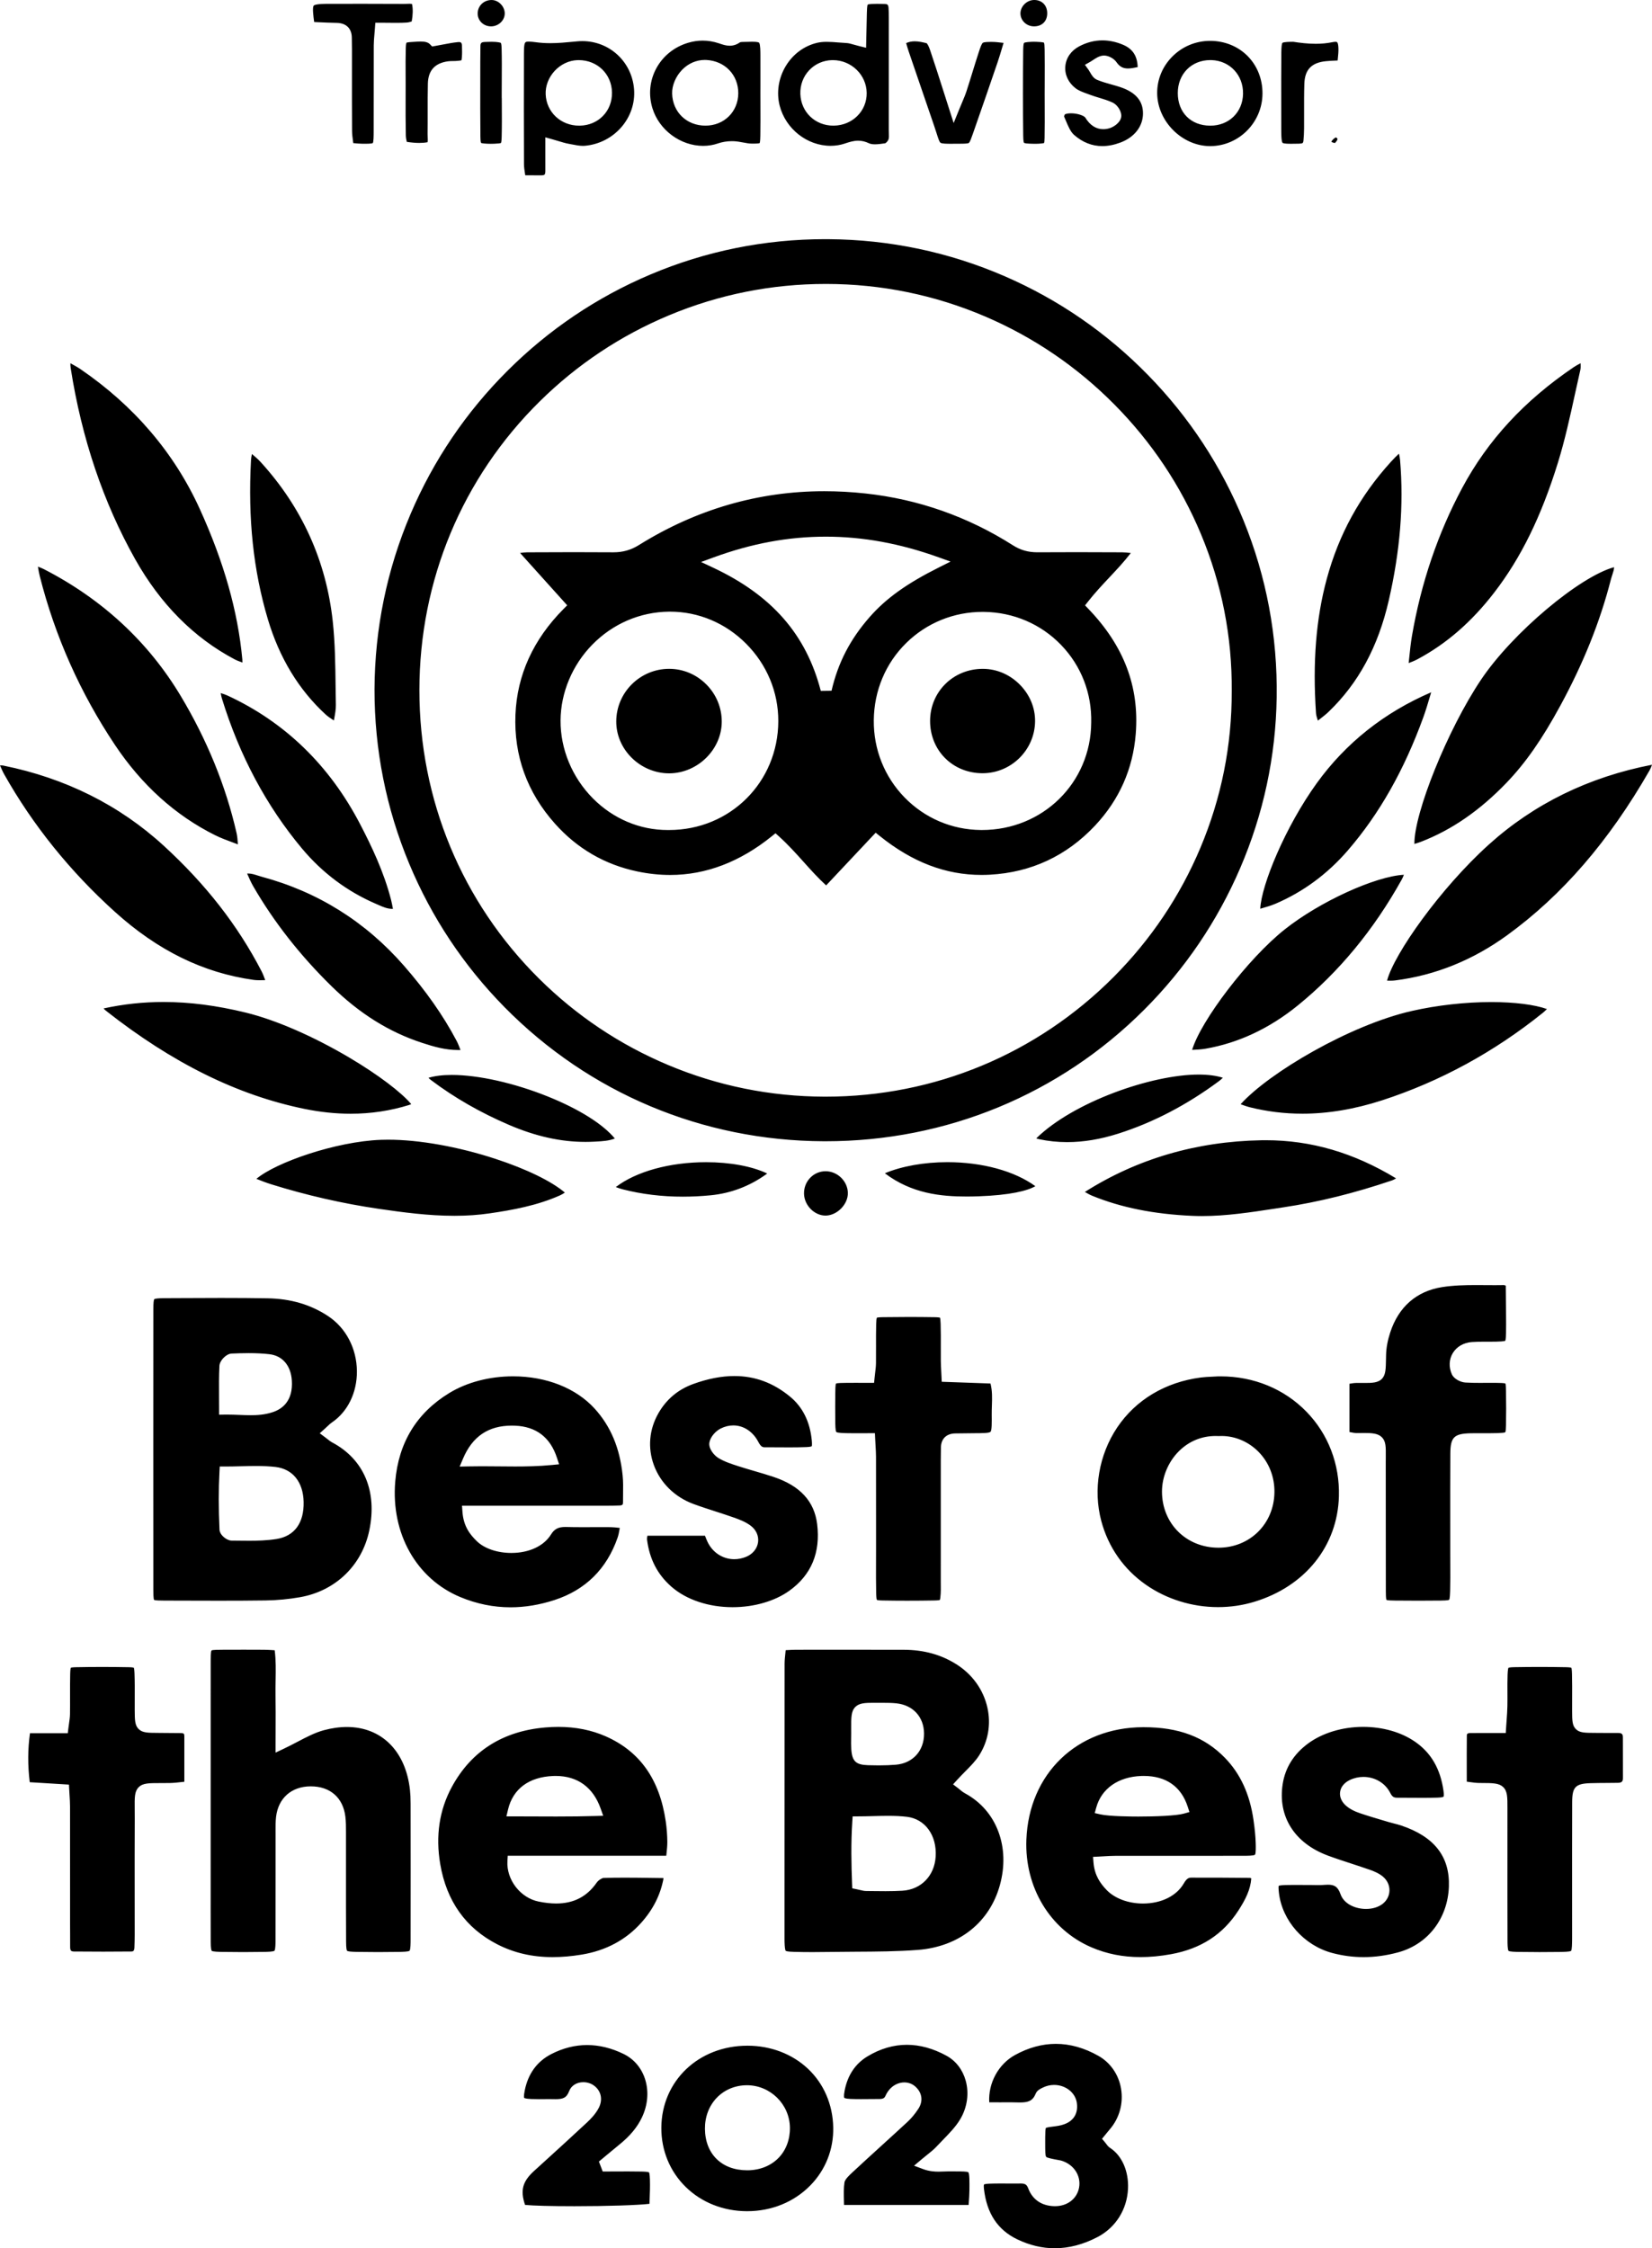 <?xml version="1.0" encoding="UTF-8"?><svg id="Layer_2" xmlns="http://www.w3.org/2000/svg" width="451.659" height="614.509" viewBox="0 0 451.659 614.509"><defs><style>.cls-1{stroke-width:0px;}</style></defs><g id="Layer_1-2"><g id="E-Blast"><g id="Inglés"><g id="Layer_1-2"><path class="cls-1" d="M288.385,614.509c-3.446,0-6.903-.823-10.276-2.445-5.343-2.57-8.318-7.07-9.094-13.757-.115-.986.014-1.221.019-1.231.009-.002.247-.174,1.379-.219.893-.035,1.878-.052,3.099-.052.63,0,1.26.004,1.89.008.637.004,1.273.008,1.91.008.56,0,1.121-.003,1.682-.012l.102-.001c1.181,0,1.637.302,2.032,1.35,1.159,3.072,3.713,4.794,7.194,4.849l.133.001c3.372-0,6.011-2.042,6.566-5.08.591-3.233-1.429-6.325-4.803-7.353-.271-.082-.528-.125-.735-.16-.064-.011-.127-.021-.191-.033-1.625-.306-3.027-.571-3.274-.872-.254-.309-.256-1.767-.258-3.455l-.002-.495c-.002-.478-.004-.956.005-1.433.02-1.08.042-2.197.175-2.502.303-.177,1.503-.325,2.663-.469,2.329-.289,3.934-1.04,4.906-2.299.819-1.06,1.126-2.417.911-4.031-.376-2.826-3.054-4.957-6.23-4.957-1.059,0-2.116.248-3.056.716l-.157.077c-.581.282-1.459.708-1.821,1.602-.821,2.027-2.107,2.398-4.344,2.398-.388,0-.78-.011-1.172-.022-.419-.011-.839-.023-1.254-.023l-.182.001c-.875.007-1.75.009-2.634.009-.714,0-1.435-.001-2.165-.003-.312-.001-.625-.001-.941-.002-.306-5.233,2.474-10.422,7.061-12.941,3.67-2.016,7.423-3.038,11.154-3.038,3.888,0,7.811,1.108,11.661,3.294,3.25,1.845,5.491,5.084,6.149,8.886.698,4.033-.423,8.111-3.076,11.187-.291.338-.569.681-.863,1.044-.144.178-.295.364-.456.561l-.797.971.809.961c.105.125.203.259.308.402.276.377.589.804,1.087,1.127,3.244,2.105,5.122,6.384,4.901,11.168-.262,5.666-3.364,10.594-8.297,13.18-3.901,2.045-7.844,3.082-11.718,3.082l-0.0 0h0ZM204.143,604.378c-6.417-.032-12.338-2.387-16.673-6.632-4.322-4.232-6.686-9.973-6.656-16.166.061-12.791,10.181-22.436,23.538-22.436l.081 0c6.292.018,12.12,2.237,16.411,6.249,4.373,4.088,6.846,9.812,6.964,16.116.112,5.977-2.115,11.601-6.27,15.835-4.452,4.536-10.582,7.034-17.263,7.034l-.133-0h0ZM204.121,569.952c-3.183.025-6.093,1.254-8.194,3.46-2.089,2.193-3.223,5.193-3.195,8.448.061,6.886,4.594,11.335,11.549,11.335l.185-.001c3.322-.038,6.3-1.238,8.385-3.378,2.055-2.109,3.161-5.053,3.114-8.29-.092-6.383-5.363-11.575-11.75-11.575l-.094 0h0ZM156.947,603.014c-6.206,0-11.135-.134-13.397-.355-1.36-3.996-.679-6.419,2.477-9.291l2.472-2.248c3.938-3.581,8.011-7.284,11.972-10.981.978-.912,2.378-2.322,3.244-4.024,1.164-2.287.625-4.687-1.374-6.114-.8-.571-1.817-.886-2.865-.886-1.815,0-3.298.938-3.872,2.448-.714,1.879-1.732,2.196-3.744,2.196-.283,0-.569-.006-.856-.011-.31-.006-.62-.012-.931-.012l-.213.001-.66.007c-.611.007-1.222.014-1.832.014-.819,0-1.495-.012-2.127-.039-1.586-.068-1.895-.281-1.941-.324-.021-.043-.162-.408.168-2.037.929-4.591,3.376-7.933,7.273-9.933,3.182-1.633,6.472-2.461,9.78-2.461,3.297,0,6.653.82,9.975,2.438,6.009,2.926,8.221,10.519,5.036,17.284-1.292,2.744-3.28,5.139-6.258,7.537-1.099.886-2.195,1.802-3.255,2.687-.481.402-.962.804-1.444,1.204l-.833.692,1.036,2.718h1.042c.981,0,1.962-.005,2.944-.009.976-.005,1.952-.01,2.929-.01,1.446,0,2.636.011,3.745.034,1.438.03,1.882.141,2.001.228.064.087.197.47.247,1.943.062,1.827-.008,3.691-.077,5.494-.015.388-.029.773-.042,1.156-3.081.375-11.572.655-20.62.655v-0h0ZM230.764,602.676c-.008-.334-.017-.663-.027-.988-.052-1.832-.101-3.563.142-5.187.123-.828,1.438-2.055,1.933-2.516,2.736-2.553,5.554-5.117,8.28-7.597,2.304-2.096,4.686-4.263,7.012-6.418,1.053-.975,2.05-2.173,2.963-3.561,1.402-2.13,1.055-4.498-.907-6.18-.794-.681-1.829-1.055-2.914-1.055-1.361,0-2.727.583-3.749,1.599-.575.571-1.062,1.287-1.407,2.069-.256.58-.6.875-1.767.875l-.377-.001c-.772,0-1.544.008-2.317.015-.762.008-1.524.015-2.287.015-1.087,0-1.983-.016-2.817-.05-1.487-.06-1.702-.31-1.704-.313-.002-.003-.214-.292.09-1.901.801-4.229,2.908-7.4,6.262-9.423,3.477-2.098,7.097-3.161,10.761-3.161,3.572,0,7.221,1.007,10.846,2.993,2.548,1.396,4.409,3.808,5.241,6.793.956,3.429.444,7.221-1.405,10.404-1.223,2.107-2.993,3.926-4.867,5.853-.579.596-1.178,1.211-1.753,1.83-.681.734-1.518,1.402-2.486,2.176-.516.413-1.05.84-1.632,1.331l-1.972,1.665,2.417.907c1.696.636,3.185.718,4.293.718.534,0,1.045-.022,1.539-.043.458-.02.89-.038,1.311-.038l.194.001c.674.01,1.283.011,1.834.013,1.343.004,3.014.008,3.248.245.344.348.32,2.714.297,5.003-.011,1.066-.087,2.135-.176,3.373-.013.181-.026.366-.04.553h-34.061 0v0ZM372.808,534.934c-2.896,0-5.798-.386-8.626-1.147-7.686-2.069-13.66-8.838-14.528-16.462-.143-1.257-.103-1.711-.055-1.875.142-.066.571-.18,1.857-.22.696-.022,1.442-.032,2.347-.032.642,0,1.284.005,1.926.01.65.005,1.3.01,1.949.01h.811c.167.003.334.007.502.01.459.01.919.019,1.377.019.667,0,1.222-.02,1.746-.064.338-.028.638-.042.918-.042,1.66,0,2.704.412,3.468,2.585.982,2.791,4.211,4.04,6.976,4.04,1.776,0,3.394-.498,4.554-1.402,1.154-.899,1.828-2.231,1.851-3.655.023-1.438-.629-2.816-1.788-3.781-1.125-.936-2.495-1.486-3.563-1.861-1.653-.581-3.339-1.131-4.969-1.664-2.145-.701-4.364-1.426-6.502-2.217-9.153-3.388-13.775-10.717-12.363-19.605.704-4.431,3.019-8.131,6.882-10.998,3.925-2.913,9.428-4.584,15.098-4.584,5.346,0,10.379,1.436,14.173,4.043,4.393,3.019,6.944,7.401,7.8,13.395.19,1.329.034,1.614.016,1.643-.02.018-.281.225-1.675.264-1.221.034-2.529.05-4.115.05-1.104,0-2.208-.008-3.312-.015-1.111-.007-2.222-.015-3.333-.015h-.17c-.92,0-1.394-.181-1.961-1.302-1.367-2.704-4.18-4.384-7.343-4.384-1.278,0-2.557.289-3.699.835-1.557.745-2.508,1.926-2.679,3.325-.171,1.393.467,2.764,1.796,3.861.913.754,2.08,1.367,3.567,1.873,2.119.723,4.289,1.366,6.388,1.988.506.15,1.012.3,1.518.451.514.154,1.028.285,1.526.411.64.163,1.245.317,1.827.51,9.114,3.033,13.408,8.494,13.127,16.697-.297,8.704-5.712,15.761-13.794,17.979-3.206.88-6.411,1.326-9.525,1.326h0ZM151.135,534.933c-5.632,0-10.608-1.151-15.214-3.52-8.606-4.426-13.843-11.8-15.564-21.919-1.307-7.683-.245-14.763,3.155-21.044,5.317-9.824,13.935-15.306,25.614-16.293,1.203-.102,2.395-.153,3.544-.153,4.717,0,9.079.873,12.965,2.594,9.329,4.133,14.686,11.723,16.377,23.203.27,1.831.415,3.728.433,5.641.009,1.023-.103,2.07-.233,3.283-.017.161-.035.323-.052.488h-43.34l-.089,1.417c-.323,5.124,3.515,10.115,8.555,11.124,1.758.352,3.32.523,4.775.523,4.785,0,8.409-1.869,11.081-5.714.456-.657,1.439-1.258,1.894-1.272,1.75-.051,3.628-.076,5.741-.076,2.491,0,5.029.035,7.484.069,1.007.014,2.014.028,3.021.039.037.017.084.039.134.063-.835,4.499-2.825,8.469-6.064,12.107-4.205,4.724-9.708,7.671-16.357,8.759-2.756.451-5.401.679-7.861.679v0h0ZM140.739,496.462c1.883,0,3.76.008,5.64.017,1.891.009,3.784.017,5.691.017,4.244,0,7.567-.043,10.775-.139l2.073-.062-.693-1.955c-2.07-5.839-6.323-8.926-12.298-8.926-.245,0-.491.005-.742.015-6.587.27-10.952,3.527-12.291,9.172l-.442,1.863,2.286-.001h0ZM311.837,534.925c-4.859 0-9.257-.875-13.445-2.674-11.303-4.857-18.282-16.406-17.779-29.424.697-18.039,13.812-30.679,31.894-30.739l.172-0c9.603,0,16.66,2.659,22.21,8.367,4.234,4.355,6.79,9.907,7.816,16.973.362,2.493.556,4.54.61,6.442.02.689.08,2.784-.204,3.076-.276.285-2.279.287-3.033.288-5.03.007-10.061.008-15.092.008h-5.246c-4.974,0-9.948.001-14.922.007-.966.001-1.917.059-2.924.12-.479.029-.975.059-1.495.085l-1.561.076.127,1.558c.293,3.603,1.96,5.795,3.551,7.465,2.227,2.336,5.955,3.731,9.971,3.731,4.995,0,9.168-2.056,11.165-5.499.764-1.318,1.319-1.576,2.02-1.576,5.944.002,10.899.008,16.041.066.069.004.225.063.389.131-.223,3.08-1.573,5.766-3.514,8.772-4.234,6.559-10.258,10.468-18.416,11.951-2.904.528-5.708.796-8.333.796h0ZM312.72,485.411c-.234,0-.471.004-.711.013-6.269.221-10.864,3.442-12.29,8.616l-.421,1.526,1.543.351c2.41.549,8.557.592,10.384.592,4.652,0,10.368-.211,12.459-.804l1.512-.428-.486-1.494c-1.779-5.476-5.925-8.371-11.989-8.371h0ZM222.323,533.561c-1.876,0-3.598-.022-5.265-.066-1.754-.047-2.16-.206-2.245-.297-.166-.175-.273-.997-.317-2.441-.009-.28-.008-.561-.006-.841v-14.197c-.002-19.966-.003-40.611.019-60.916.001-1.025.119-2.099.243-3.237.019-.173.038-.348.057-.525.083-.005.165-.01.246-.015.947-.056,1.765-.105,2.573-.106,4.235-.005,8.471-.007,12.706-.007,5.559,0,11.118.004,16.677.013,5.52.009,10.252,1.306,14.468,3.965,4.38,2.763,7.393,6.979,8.483,11.871,1.012,4.544.206,9.176-2.27,13.045-.989,1.545-2.362,2.933-3.816,4.401-.718.726-1.461,1.476-2.194,2.282l-1.111,1.222,1.314,1c.12.091.25.202.391.32.426.358.957.804,1.6,1.153,4.234,2.303,7.367,5.895,9.059,10.388,1.681,4.461,1.842,9.498.466,14.566-2.793,10.288-11.181,16.951-22.439,17.822-5.633.436-11.421.466-17.018.495-2.216.012-4.507.024-6.763.06-1.765.029-3.354.043-4.856.043h0l-0.0 0ZM233.021,497.872c-.396,6.03-.263,11.769-.06,17.073l.045,1.188,1.165.237c.379.077.697.154.976.222.595.144,1.109.269,1.687.272.733.004,1.467.013,2.201.022,1.018.012,2.036.024,3.054.025,1.806,0,3.28-.04,4.638-.126,5.106-.322,8.757-4.066,9.084-9.316.362-5.819-2.875-10.297-7.873-10.89-1.519-.18-3.158-.264-5.157-.264-1.314,0-2.614.035-3.99.071-1.382.037-2.811.075-4.261.075h-1.417l-.093,1.413h0ZM238.873,465.419c-2.423,0-3.971.077-5.026,1.138-1.157,1.163-1.148,2.839-1.129,6.176l.005.969c0,.431-.007.868-.015,1.305-.017,1.003-.034,2.04.035,3.086.217,3.291,1.239,4.274,4.555,4.379,1.054.034,2.01.05,2.921.05,1.692,0,3.219-.057,4.666-.174,4.672-.379,7.786-3.806,7.748-8.528-.037-4.522-2.991-7.761-7.526-8.251-1.222-.132-2.443-.143-3.69-.143l-.435 0c-.419,0-.811-.001-1.179-.003-.329-.001-.638-.003-.93-.003h-0ZM66.526,533.554c-1.913,0-3.882-.016-5.849-.048-.629-.01-2.543-.041-2.788-.3-.269-.286-.281-2.202-.286-3.02-.017-2.743-.013-5.535-.01-8.234.002-1.167.003-2.334.003-3.501l-.001-16.503c-.001-15.769-.002-31.538.005-47.307.001-1.498.002-3.196.227-3.521.297-.198,1.885-.202,3.421-.206l.174-0c1.808-.004,3.616-.009,5.425-.009,1.783,0,3.567.004,5.351.017.816.006,1.642.056,2.598.114.1.006.201.012.303.019.358,2.765.303,5.527.251,8.21-.027,1.367-.055,2.781-.028,4.178.058,3.057.044,6.169.03,9.179-.006,1.345-.012,2.687-.012,4.026v2.383l2.157-1.014c1.334-.628,2.597-1.29,3.818-1.93,2.475-1.298,4.812-2.523,7.218-3.172,2.174-.586,4.297-.883,6.312-.883,9.488,0,16.095,6.605,17.243,17.238.116,1.071.17,2.261.172,3.748.014,12.488.025,24.729.003,37.186-.001.735-.005,2.688-.289,2.985-.265.277-2.12.306-2.818.317-1.976.031-3.941.047-5.842.047-1.976,0-3.946-.017-5.854-.051-1.524-.027-2.387-.131-2.567-.308-.119-.118-.263-.644-.272-2.482-.031-6.125-.028-12.354-.026-18.379.001-3.659.003-7.318-.003-10.977l0-.621c.002-1.386.005-2.819-.174-4.254-.641-5.152-4.172-8.227-9.444-8.227h-.064c-5.221.025-8.836,3.222-9.434,8.345-.146,1.247-.139,2.487-.133,3.685.001.264.003.527.002.79-.004,3.67-.003,7.34-.002,11.009.002,6.014.004,12.233-.017,18.348-.002.61-.008,2.464-.288,2.752-.269.277-2.072.309-2.664.319-1.914.033-3.881.05-5.847.05h-0.0 0ZM420.682,533.552c-1.925,0-3.806-.015-5.592-.043-.594-.009-2.401-.038-2.657-.302-.273-.281-.279-2.162-.281-2.779-.026-8.057-.023-16.251-.019-24.175.001-3.687.003-7.375.002-11.062l.001-.952c.008-3.02.013-4.683-1.188-5.805-1.154-1.079-2.8-1.084-6.078-1.095l-.346-.001c-.911-.003-1.866-.136-2.971-.29-.176-.025-.354-.049-.535-.074-.001-.931-.003-1.852-.005-2.765-.006-3.374-.013-6.561.022-9.783.004-.413.008-.74,1.106-.742,1.056-.003,2.112-.004,3.195-.004l6.344.002.089-1.418c.046-.745.096-1.433.143-2.084.1-1.388.186-2.586.211-3.819.026-1.289.019-2.59.013-3.849-.008-1.56-.016-3.173.039-4.742.051-1.439.178-1.82.25-1.919.055-.032.366-.152,1.647-.173,2.391-.041,4.738-.061,6.976-.061,2.411,0,4.788.024,7.066.071,1.028.021,1.376.105,1.493.154.06.136.148.533.177,1.685.055,2.174.046,4.397.038,6.546-.005,1.201-.009,2.402-.004,3.603.012,2.559.019,3.969,1.068,4.973,1.019.974,2.382.981,5.096.994.58.003,1.159.007,1.739.011.984.007,1.969.015,2.953.015.532,0,1.064-.002,1.597-.007l.047-0c1.173,0,1.373.324,1.377,1.296.009,2.113.009,4.226.009,6.339 0,1.54 0,3.08.004,4.621.002.935-.202,1.356-1.418,1.378-1.009.018-2.018.023-3.027.029-1.45.008-2.949.017-4.432.062-4.101.126-4.988,1.047-5,5.187-.025,8.597-.021,17.337-.018,25.788.001,3.283.003,6.566.002,9.849l.001.557c.001.462.001.924-.003,1.387-.008.914-.025,2.814-.277,3.066-.262.262-2.272.287-3.131.298-2.019.025-3.89.038-5.722.038h0ZM27.811,533.434c-2.508,0-5.058-.012-7.579-.036-.28-.003-.649-.045-.82-.235-.154-.172-.24-.54-.236-1.01.012-1.199.002-2.412-.007-3.585-.006-.767-.012-1.535-.012-2.303l-0-9.735c.001-7.589.001-15.177-.01-22.766-.002-.982-.063-1.966-.128-3.008-.032-.512-.066-1.05-.095-1.627l-.069-1.35-10.726-.658c-.566-4.706-.545-9.018.065-13.385h10.338l.161-1.331c.06-.495.125-.945.186-1.365.131-.905.245-1.687.257-2.522.024-1.66.02-3.343.016-4.969-.005-1.964-.01-3.994.035-5.98.027-1.187.117-1.593.178-1.732.115-.048.454-.129,1.443-.149,2.344-.046,4.746-.07,7.139-.07s4.847.023,7.292.07c.943.018,1.247.106,1.338.148.048.095.152.423.193,1.481.085,2.224.075,4.505.065,6.711-.005,1.14-.01,2.28-.003,3.419.017,2.668.027,4.137,1.095,5.168,1.045,1.007,2.457,1.014,5.272,1.028,2.224.011,4.225.023,6.258.052.83.012.941.191.941.894.002,3.077.001,6.154.001,9.405l-0,3.002c-.185.021-.368.042-.55.062-1.217.139-2.367.27-3.473.286-.955.014-1.797.014-2.539.014-3.198.001-4.803.001-5.933,1.144-1.128,1.14-1.111,2.735-1.077,5.911.009.791.018,1.687.013,2.712-.036,7.045-.028,14.205-.021,21.13.004,3.531.007,7.062.006,10.592-.001,1.092-.024,2.225-.073,3.464-.042,1.075-.494,1.08-.893,1.084-2.663.027-5.371.041-8.049.041h-0ZM139.576,439.318c-4.657,0-9.276-.94-13.729-2.795-12.003-4.999-18.986-17.392-17.79-31.574.897-10.632,5.871-18.775,14.785-24.204,4.827-2.94,11.016-4.559,17.427-4.559,9.076,0,17.206,3.215,22.308,8.822,4.389,4.823,6.892,10.796,7.652,18.261.167,1.639.144,3.293.119,5.045-.01.734-.021,1.492-.016,2.244.004.645-.077.892-.961.93-1.259.054-2.51.061-3.459.061-6.28.003-12.561.003-18.84.003l-20.757-0.0.114,1.618c.281,4.013,2.062,6.257,3.945,8.083,2.07,2.009,5.598,3.208,9.435,3.208,4.828,0,8.878-1.886,10.833-5.045.927-1.498,1.985-2.055,3.904-2.055.096,0,.193.001.292.004,1.295.035,2.713.051,4.464.051.897,0,1.795-.004,2.693-.008.893-.004,1.787-.008,2.68-.008.775,0,1.55.003,2.325.012.748.008,1.537.101,2.449.209-.005.03-.01.06-.016.089-.172.979-.321,1.825-.58,2.569-2.981,8.562-8.79,14.299-17.265,17.055-4.047,1.315-8.089,1.983-12.013,1.983h0l-0.0 0ZM139.938,389.659c-6.418,0-10.788,2.958-13.358,9.045l-.909,2.153,2.337-.052c1.146-.026,2.368-.038,3.734-.038,1.546,0,3.099.016,4.6.032,1.475.015,3.001.031,4.493.031,2.766,0,6.419-.047,10.144-.416l1.876-.186-.588-1.791c-1.829-5.576-5.676-8.522-11.435-8.758-.302-.012-.601-.018-.894-.018h0ZM200.28,439.287c-6.542-0-12.624-2.033-16.686-5.576-3.839-3.349-6.031-7.588-6.701-12.96-.028-.223.029-.567.108-1h15.742c.222.58.436,1.131.702,1.691,1.384,2.917,4.182,4.728,7.3,4.728,1.077,0,2.15-.211,3.19-.628,1.843-.739,3.085-2.244,3.323-4.026.226-1.693-.52-3.37-1.996-4.486-1.394-1.053-3.036-1.682-4.599-2.235-1.675-.593-3.385-1.145-5.038-1.679-2.006-.648-4.08-1.317-6.073-2.055-5.081-1.881-9.014-5.755-10.79-10.63-1.714-4.704-1.279-9.718,1.226-14.118,2.167-3.807,5.356-6.501,9.478-8.007,3.994-1.459,7.795-2.199,11.295-2.199,5.662,0,10.655,1.848,15.263,5.649,3.44,2.838,5.432,6.865,5.921,11.969.111,1.157.014,1.492-.022,1.572-.073.046-.38.184-1.475.229-1.314.054-2.76.08-4.55.08-.933,0-1.866-.006-2.799-.013-.94-.006-1.88-.013-2.82-.013-.38,0-.759.001-1.139.004-.767,0-1.157-.234-1.856-1.551-1.472-2.772-4.012-4.427-6.793-4.427-1.157,0-2.306.278-3.417.826-1.319.651-2.815,2.175-3.121,3.83-.301,1.623,1.234,3.512,2.459,4.252,1.676,1.012,3.53,1.612,5.324,2.192l.037.012c1.514.49,3.057.941,4.55,1.377,1.705.498,3.468,1.014,5.166,1.582,7.26,2.427,11.16,6.659,11.924,12.938.944,7.761-1.61,13.873-7.591,18.166-3.989,2.863-9.654,4.506-15.54,4.506h-.001,0ZM333.019,439.268c-7.089,0-14.101-2.174-19.744-6.122-6.062-4.242-10.276-10.271-12.185-17.436-2.276-8.541-.65-18.088,4.349-25.538,5.076-7.564,13.201-12.416,22.878-13.664.986-.127,1.984-.173,3.04-.222.508-.023,1.016-.047,1.523-.079.285-.007.571-.01.854-.01,9.056,0,17.385,3.432,23.453,9.664,5.955,6.115,9.106,14.321,8.872,23.104-.361,13.58-9.227,24.635-23.137,28.85-3.182.964-6.514,1.453-9.904,1.453h0v-0ZM332.378,392.491c-3.868,0-7.363,1.453-10.106,4.202-2.879,2.885-4.592,7.004-4.584,11.02.019,8.731,6.658,15.315,15.444,15.315h.052c8.544-.026,15.099-6.505,15.248-15.072.074-4.252-1.472-8.207-4.351-11.136-2.703-2.75-6.387-4.327-10.107-4.327-.254,0-.512.007-.766.022-.277-.015-.556-.023-.83-.023h0ZM248.396,437.518c-2.294,0-4.644-.02-6.986-.059-1.157-.019-1.542-.107-1.67-.166-.076-.155-.166-.613-.194-1.879-.06-2.79-.05-5.639-.04-8.394.004-1.108.008-2.216.008-3.323-.001-2.559-0-5.118 0-7.677.001-5.829.002-11.855-.01-17.784-.002-.961-.055-1.886-.123-3.057-.034-.597-.072-1.255-.108-2.006l-.068-1.441h-1.443c-.775,0-1.491.003-2.167.005-.602.002-1.173.005-1.726.005-.694,0-1.36-.004-2.025-.015-.946-.016-2.914-.049-3.199-.326-.261-.253-.277-2.177-.283-2.998-.022-2.701-.022-5.127.002-7.414.01-1.042.025-2.457.194-2.817.372-.179,1.836-.19,3.018-.199.718-.005,1.435-.007,2.166-.007.594,0,3.156.005,3.863.005h1.367l.138-1.36c.055-.54.114-1.024.167-1.47.111-.92.207-1.715.218-2.541.021-1.549.017-3.118.012-4.635-.005-1.945-.011-3.956.037-5.923.025-1.02.087-1.649.186-1.872.155-.064.578-.136,1.677-.152,2.348-.035,4.704-.053,7.002-.053,2.365,0,4.738.019,7.053.056,1.019.016,1.395.088,1.533.14.066.16.142.583.174,1.652.064,2.098.056,4.246.049,6.324-.004,1.252-.009,2.547.002,3.825.008.884.054,1.747.107,2.747.026.487.054,1.006.079,1.573l.063,1.394,13.331.475c.519,2.016.452,3.992.382,6.067-.027.806-.055,1.64-.046,2.47.025,2.103.05,4.279-.332,4.666-.364.37-2.303.376-4.548.383-1.638.005-3.359.025-5.123.059-2.439.047-3.893,1.52-3.889,3.941.001.528-.008,1.057-.016,1.586-.008.514-.016,1.029-.017,1.543-.002,6.582-.003,33.683-.003,33.683,0,.284.002.569.005.854.007.76.013,1.478-.03,2.187-.057.938-.134,1.515-.23,1.718-.128.053-.487.128-1.497.146-2.319.041-4.696.063-7.063.063v-0h0ZM59.604,437.518c-3.625,0-7.25-.012-10.874-.025l-3.936-.013c-.815-.002-2.318-.007-2.673-.19-.191-.365-.192-1.932-.193-2.782-.019-27.059-.018-52.161.002-76.74.001-1.599.088-2.494.258-2.661.18-.178,1.114-.272,2.775-.281l3.017-.016c4.079-.022,8.297-.045,12.443-.045,4.757,0,8.912.031,12.703.095,6.362.107,11.789,1.702,16.589,4.874,4.873,3.22,7.812,8.847,7.862,15.051.047,5.811-2.486,11.033-6.775,13.969-.502.343-.918.739-1.358,1.157-.199.189-.411.391-.649.604l-1.38,1.234,1.484,1.107c.239.178.446.344.637.497.421.337.818.654,1.299.91,8.659,4.609,12.352,13.367,10.132,24.029-1.989,9.556-9.239,16.554-18.92,18.261-3.123.551-6.31.851-9.47.892-3.872.051-7.993.074-12.97.074v-0h-0ZM60.003,402.272c-.258,4.846-.255,9.873.009,15.82.065,1.478,1.976,2.988,3.302,2.994.693.003,1.389.012,2.085.02.909.011,1.82.022,2.729.022,2.21,0,4.825-.056,7.466-.475,4.917-.781,7.552-4.386,7.42-10.151-.124-5.432-3.001-8.999-7.694-9.542-1.564-.181-3.254-.265-5.317-.265-1.344,0-2.676.034-4.087.07-1.426.036-2.901.074-4.404.074h-1.434l-.076,1.432h0v-0ZM62.101,386.641c1.15,0,2.271.045,3.355.088,1.063.043,2.067.083,3.077.083,1.663,0,3.859-.097,6.103-.855,2.555-.863,5.523-3.064,5.151-8.65-.272-4.075-2.56-6.754-6.121-7.166-1.708-.198-3.564-.294-5.675-.294-1.679,0-3.307.059-4.678.117-1.447.061-3.248,1.885-3.323,3.364-.141,2.781-.123,5.575-.104,8.533.007,1.06.014,2.147.014,3.272v1.537l1.537-.025c.224-.004.446-.005.666-.005h0ZM387.654,437.511c-2.065,0-4.164-.011-6.241-.034-.604-.006-1.992-.022-2.354-.182-.161-.365-.165-1.738-.167-2.336-.021-6.64-.019-13.393-.017-19.924.001-5.109.003-10.218-.006-15.326-.001-.585.004-1.117.009-1.602.024-2.591.038-4.155-1.062-5.265-1.071-1.081-2.757-1.167-4.849-1.167-.565,0-1.202.01-1.918.022l-.07.001c-.578,0-1.219-.126-1.961-.272-.021-.004-.043-.008-.064-.013v-13.2c.68-.114,1.323-.217,1.914-.217.427,0,.817.002,1.181.003.324.001.627.003.913.003,2.103,0,3.919,0,4.992-1.286.898-1.077.928-2.563.981-5.26.007-.368.015-.763.025-1.188.046-1.875.425-3.917,1.127-6.068,2.29-7.014,7.198-11.303,14.194-12.401,3.12-.49,6.291-.558,9.253-.558.872,0,1.744.006,2.615.013.879.006,1.759.013,2.637.013.908,0,1.707-.007,2.442-.022.08.015.274.085.452.151l.017,1.603c.023,2.155.047,4.34.063,6.524l.001.202c.011,1.464.023,2.978-.007,4.456-.012.591-.04,1.958-.21,2.284-.339.183-1.8.223-2.433.24-.643.017-1.294.02-1.789.02l-1.48-.003c-1.101,0-2.281.012-3.456.098-2.243.164-4.137,1.268-5.197,3.03-1.025,1.703-1.119,3.801-.258,5.756.573,1.3,2.381,2.194,3.727,2.278,1.412.087,2.803.098,3.857.098.563,0,1.126-.004,1.689-.007.557-.004,1.113-.007,1.67-.007.489,0,.978.003,1.467.011.665.011,1.869.031,2.25.163.123.367.143,1.503.153,2.067.057,3.301.057,6.358-.001,9.345-.021,1.068-.085,1.712-.189,1.917-.21.114-.893.192-2.031.233-.754.027-1.556.039-2.6.039-.493,0-.986-.003-1.478-.005-.498-.003-.997-.005-1.495-.005-.616,0-1.232.004-1.848.017-4.558.094-5.548,1.077-5.574,5.538-.037,6.415-.032,12.935-.027,19.241.002,2.729.004,5.457.003,8.186-0.0.98.004,1.959.009,2.939.011,2.366.022,4.813-.04,7.206-.014.523-.055,2.115-.275,2.4-.268.195-1.786.212-2.284.217-2.071.023-4.179.035-6.263.035l0.0 0h0ZM328.643,332.38c-.921,0-1.837-.02-2.722-.059-10.469-.462-19.409-2.26-27.332-5.495-.658-.269-1.304-.64-1.985-1.036,14.269-9.049,30.48-13.8,48.204-14.127.414-.008.826-.011,1.238-.011,12.406,0,24.088,3.415,35.642,10.428-.424.256-.775.446-1.108.559-10.328,3.494-20.038,5.9-29.686,7.354-.805.121-1.61.245-2.416.368-6.489.993-13.199,2.019-19.834,2.019h-.001 0ZM124.206,332.308c-7.04,0-14.066-.94-20.661-1.904-9.857-1.44-19.763-3.701-29.444-6.722-1.328-.414-2.628-.925-4.003-1.466,5.244-4.468,21.679-10.211,34.014-10.672.647-.024,1.319-.036,1.998-.036,8.48,0,19.172,1.907,29.334,5.232,8.488,2.777,15.379,6.142,18.994,9.228-.47.303-.927.577-1.384.78-6.191,2.754-12.897,3.982-19.221,4.9-3.063.445-6.212.661-9.625.661h-.002 0ZM225.691,332.249c-3.012,0-5.753-2.749-5.867-5.883-.061-1.675.537-3.253,1.684-4.442,1.116-1.158,2.613-1.795,4.215-1.795h.036c3.23.019,6,2.741,6.048,5.943.047,3.054-2.836,6.054-5.932,6.174-.061.003-.123.004-.184.004h0v0ZM186.668,327.081c-5.694,0-11.212-.673-16.4-2.001-.612-.157-1.233-.371-1.912-.621,5.534-4.235,14.699-6.8,24.678-6.8,6.578,0,12.533,1.11,16.704,3.081-.092.087-.183.165-.274.23-4.576,3.275-9.695,5.206-15.216,5.738-2.568.247-5.119.373-7.58.373h0ZM264.231,327.04c-6.971,0-14.982-.793-22.308-6.354,4.653-1.943,10.735-3.034,17.094-3.034,9.555,0,18.38,2.43,24.049,6.561-2.12,1.262-6.966,2.468-15.502,2.766-1.198.042-2.288.062-3.333.062h0ZM291.757,312.171c-2.593,0-5.168-.267-7.654-.794-.251-.053-.509-.133-.788-.233,10.133-9.936,31.529-17.437,44.393-17.437,2.602,0,4.849.298,6.623.871-.355.343-.706.659-1.067.927-8.774,6.509-18.042,11.336-27.546,14.348-4.921,1.559-9.487,2.317-13.96,2.317h-.001ZM160.052,312.111c-6.75,0-13.566-1.514-20.838-4.627-7.848-3.36-15.027-7.479-21.338-12.242-.251-.189-.491-.405-.735-.645,1.704-.519,3.864-.788,6.372-.788,7.268,0,17.082,2.201,26.252,5.889,8.535,3.432,15.082,7.55,18.328,11.484-1.587.646-3.376.742-5.244.843l-.356.019c-.807.044-1.627.067-2.436.067h-.004ZM225.198,311.934c-33.114-.135-64.096-13.144-87.239-36.63-11.188-11.354-19.964-24.556-26.085-39.238-6.307-15.129-9.497-31.158-9.482-47.64.076-16.63,3.392-32.759,9.855-47.933,6.243-14.656,15.147-27.816,26.464-39.113,11.315-11.294,24.474-20.16,39.112-26.352,15.15-6.408,31.233-9.657,47.801-9.657.286,0,.563.001.85.003,16.763.114,32.992,3.526,48.237,10.142,14.713,6.385,27.887,15.466,39.157,26.991,11.273,11.528,20.061,24.907,26.118,39.766,6.271,15.382,9.318,31.667,9.057,48.403-.251,16.14-3.617,31.843-10.004,46.674-6.227,14.461-15.037,27.45-26.184,38.605-23.185,23.202-54.13,35.981-87.133,35.981l-.525-.001h0v-0ZM225.757,77.609c-14.803,0-29.21,2.88-42.82,8.561-13.234,5.523-25.128,13.436-35.352,23.519-21.219,20.927-32.91,48.966-32.92,78.953-.01,29.913,11.608,57.914,32.713,78.845,10.185,10.101,22.043,18.038,35.243,23.589,13.588,5.715,27.988,8.632,42.8,8.671l.3 0c29.76.001,57.721-11.611,78.732-32.697,10.18-10.216,18.162-22.09,23.726-35.292,5.746-13.634,8.632-28.056,8.578-42.866.128-14.788-2.702-29.228-8.41-42.9-5.525-13.233-13.482-25.148-23.65-35.415-10.197-10.296-22.081-18.391-35.325-24.061-13.768-5.894-28.402-8.891-43.496-8.908h-.12v-0ZM95.888,304.415c-4.083,0-8.334-.445-12.635-1.323-18.339-3.741-36.102-12.521-54.303-26.841-.197-.155-.395-.355-.631-.616,5.416-1.185,10.811-1.763,16.416-1.763,7.119,0,14.469.949,22.471,2.901,8.196,1.999,18.57,6.516,28.462,12.393,7.715,4.583,14.009,9.345,16.765,12.622-.178.086-.35.159-.516.211-5.121,1.602-10.513,2.415-16.028,2.415h-.001,0ZM356.049,304.402c-4.854,0-9.676-.591-14.331-1.756-.807-.202-1.615-.492-2.527-.83,7.783-8.645,29.917-21.662,46.776-25.488,6.928-1.572,14.648-2.437,21.738-2.437,6.372,0,11.84.697,15.227,1.904-.37.377-.736.728-1.115,1.033-13.345,10.738-28.126,18.783-43.935,23.913-7.488,2.43-14.834,3.662-21.832,3.662h-.001ZM125.269,287.001c-3.554,0-6.692-.927-9.859-1.959-9.031-2.944-17.128-8.004-24.753-15.469-8.598-8.416-15.805-17.609-21.42-27.325-.599-1.036-1.09-2.156-1.61-3.342-.02-.045-.039-.089-.059-.135.113-.01.226-.015.34-.015.851,0,1.681.268,2.56.551.368.119.749.241,1.138.346,15.259,4.096,28.318,12.264,38.813,24.279,6.046,6.922,10.751,13.625,14.382,20.491.403.761.731,1.603,1.101,2.569-.211.007-.422.01-.632.01h0ZM325.929,286.963c2.365-7.959,15.229-24.915,25.308-32.921,9.558-7.593,24.773-14.528,32.596-14.944-.19.478-.386.93-.613,1.338-7.627,13.706-17.181,25.271-28.396,34.374-7.766,6.304-16.267,10.286-25.266,11.836-1.155.199-2.358.257-3.629.316h0ZM380.112,268.048c-.292,0-.585-.007-.888-.017,1.913-7.323,14.599-25.253,27.801-37.17,12.359-11.156,27.37-18.497,44.634-21.833-.199.556-.4,1.078-.658,1.528-11.125,19.382-23.88,34.135-38.994,45.102-9.349,6.784-19.636,10.928-30.576,12.319-.383.049-.802.071-1.319.071h-0ZM70.958,267.925c-.639,0-1.151-.03-1.609-.094-13.793-1.929-26.203-8.015-37.939-18.606-12.253-11.058-22.429-23.692-30.246-37.553-.412-.73-.767-1.544-1.164-2.475.055-.001.109-.001.163-.001.321,0,.554.018.755.059,16.976,3.434,31.727,10.803,43.842,21.903,11.481,10.518,20.224,21.728,26.729,34.27.378.729.684,1.538,1.025,2.463-.551.018-1.071.034-1.555.034h0ZM107.299,248.417c-1.399,0-2.576-.519-3.822-1.069-.206-.091-.412-.182-.617-.27-7.876-3.373-14.703-8.47-20.29-15.147-9.741-11.64-17.105-25.431-21.889-40.991-.136-.442-.234-.915-.339-1.496.716.219,1.318.418,1.866.671,15.692,7.254,27.893,19.089,36.264,35.178,3.069,5.899,6.472,12.966,8.443,20.655.196.763.343,1.554.512,2.468-.042.001-.084.001-.125.001h-0ZM344.553,248.384c.311-6.547,6.887-22.46,15.455-34.324,7.919-10.964,18.436-19.314,31.276-24.836-.114.382-.227.764-.34,1.146-.554,1.876-1.128,3.817-1.798,5.661-5.276,14.515-12.024,26.418-20.63,36.389-5.552,6.433-12.192,11.336-19.736,14.572-1.263.542-2.608.927-4.032,1.335-.065.018-.129.037-.195.056h0ZM225.868,242.007c-2.175-1.988-4.107-4.139-6.135-6.397-2.102-2.341-4.276-4.761-6.755-6.992l-.959-.863-1.004.811c-8.691,7.024-18.038,10.585-27.782,10.585-2.931,0-5.954-.322-8.986-.957-8.869-1.859-16.442-6.25-22.509-13.052-7.627-8.55-11.264-18.577-10.813-29.803.436-10.824,4.856-20.54,13.137-28.879l1.008-1.015-12.877-14.303c.745-.105,1.349-.174,1.937-.178,4.584-.027,8.75-.041,12.735-.041,3.774,0,7.293.012,10.759.036l.111 0c2.571,0,4.782-.631,6.958-1.988,15.661-9.76,32.711-14.709,50.677-14.709,3.69,0,7.482.209,11.271.62,14.442,1.568,28.015,6.343,40.343,14.192,2.015,1.283,4.12,1.881,6.625,1.881h.093c3.504-.021,7.12-.031,10.746-.031,4.009,0,8.166.013,12.357.038.733.004,1.478.083,2.361.193-1.841,2.391-3.826,4.505-5.903,6.716-1.936,2.062-3.938,4.194-5.797,6.562l-.811,1.034.91.948c9.73,10.129,13.966,21.304,12.95,34.164-.757,9.586-4.501,18.023-11.125,25.078-7.777,8.282-17.444,12.798-28.73,13.421-.771.043-1.548.064-2.31.064-9.821,0-18.93-3.487-27.848-10.66l-1.091-.877-13.543,14.403v-0h0ZM182.901,167.186c-7.919.082-15.377,3.295-21,9.048-5.439,5.564-8.591,13.092-8.646,20.651-.058,7.838,3.164,15.612,8.839,21.329,5.54,5.581,12.8,8.654,20.442,8.654.125,0,.391-.002.391-.002,16.691,0,29.808-13.064,29.86-29.741.025-7.944-3.102-15.47-8.806-21.191-5.624-5.642-13.005-8.749-20.783-8.749-.1,0-.198 0-.298.002h0ZM268.625,167.245c-7.857,0-15.257,3.009-20.834,8.474-5.665,5.55-8.825,13.068-8.896,21.168-.07,7.946,2.92,15.432,8.419,21.079,5.508,5.656,12.9,8.815,20.816,8.896.111.001.222.002.332.002,16.638.001,29.762-12.888,29.878-29.343.197-7.978-2.725-15.528-8.228-21.233-5.534-5.737-13.04-8.948-21.136-9.042-.117-.001-.234-.002-.351-.002h0ZM225.754,146.685c-10.219,0-20.253,1.856-30.676,5.675l-3.405,1.247,3.281,1.542c16.093,7.562,25.452,18.269,29.452,33.693l2.938-.039c1.776-7.682,5.102-14.1,10.467-20.198,4.473-5.083,10.129-9.128,18.912-13.524l3.164-1.584-3.331-1.193c-10.559-3.781-20.635-5.62-30.803-5.62h0ZM64.061,230.423c-1.98-.732-3.69-1.365-5.287-2.16-10.812-5.385-20.011-13.676-27.34-24.644-9.496-14.21-16.416-29.742-20.566-46.166-.188-.742-.318-1.505-.455-2.313,0,0-.045-.261-.045-.262.63.235,1.163.448,1.646.696,15.94,8.196,28.518,19.846,37.382,34.626,7.205,12.013,12.345,24.621,15.278,37.472.205.899.28,1.88.372,3.116-.333-.124-.661-.245-.985-.365h-0ZM386.695,230.665c-.095-8.387,9.045-31.228,18.249-44.926,8.595-12.792,26.915-28.135,36.348-30.713-.007.607-.216,1.285-.503,2.152-.137.415-.279.844-.392,1.286-2.945,11.481-7.457,22.733-13.793,34.4-4.987,9.182-9.528,15.685-14.723,21.087-7.313,7.603-14.969,12.882-23.407,16.139-.567.219-1.159.399-1.778.576h0ZM182.913,211.374c-3.798-0-7.544-1.576-10.277-4.323-2.695-2.707-4.169-6.222-4.152-9.896.037-7.909,6.523-14.344,14.459-14.344,3.822.001,7.428,1.51,10.157,4.248,2.73,2.739,4.231,6.354,4.227,10.179-.008,7.592-6.55,14.065-14.286,14.135l-.129.001h0ZM268.631,211.345c-3.952,0-7.595-1.472-10.257-4.144-2.648-2.657-4.099-6.276-4.085-10.191.027-7.96,6.35-14.195,14.395-14.195l.157.001c3.73.038,7.281,1.576,9.998,4.332,2.715,2.754,4.189,6.308,4.151,10.009-.081,7.808-6.508,14.173-14.329,14.187h-.029,0ZM360.31,196.965c-.268-.799-.472-1.452-.512-2.041-.95-13.874.007-25.862,2.927-36.648,3.308-12.219,9.055-22.707,17.569-32.063.809-.889,1.508-1.598,2.183-2.213.144.638.26,1.213.307,1.772,1.03,12.254.019,24.793-3.092,38.336-2.905,12.648-8.282,22.603-16.436,30.434-.789.758-1.665,1.435-2.773,2.291-.056.044-.114.088-.171.132h-0ZM91.288,196.92c-.9-.58-1.62-1.05-2.208-1.588-7.359-6.734-12.686-15.492-15.833-26.029-3.982-13.333-5.494-27.58-4.62-43.555.029-.528.131-1.079.251-1.656.004.004.009.008.014.011.843.713,1.638,1.386,2.324,2.135,11.318,12.386,17.966,27.053,19.759,43.593.637,5.877.709,11.953.778,17.828.02,1.683.04,3.366.072,5.046.022,1.175-.211,2.444-.482,3.914-.018.098-.036.198-.055.3h0ZM385.13,181.239c.052-.489.102-.97.151-1.444.215-2.077.418-4.038.746-5.952,2.488-14.497,7.112-28.116,13.742-40.48,7.011-13.073,17.003-23.882,30.548-33.045.518-.35,1.106-.666,1.82-1.035.036.729.044,1.329-.071,1.829-.502,2.19-.99,4.42-1.462,6.577-1.358,6.208-2.763,12.627-4.658,18.748-4.564,14.737-10.1,26.026-17.424,35.528-6.172,8.007-13.015,13.959-20.921,18.194-.807.432-1.69.787-2.473,1.081h0ZM66.281,181.09c-.853-.306-1.547-.565-2.174-.897-11.126-5.894-20.26-15.094-27.15-27.344-8.701-15.47-14.631-33.037-17.626-52.211-.064-.406-.092-.851-.088-1.355,1.043.566,1.945,1.056,2.773,1.622,14.652,10.024,25.617,22.869,32.589,38.18,6.608,14.512,10.418,27.954,11.645,41.094.026.279.033.571.031.911h0ZM145.945,47.916l-2.341.001c-.019-.127-.039-.252-.058-.376-.153-.989-.286-1.844-.289-2.65-.043-10.048-.047-20.192-.012-30.153.012-3.359.22-3.359,1.376-3.359.467,0,1.079.053,1.872.163,1.256.173,2.55.258,3.954.258,2.171,0,4.332-.206,6.42-.406l.931-.088c.469-.044.943-.066,1.408-.066,7.463,0,13.543,5.642,14.144,13.123.627,7.804-5.388,14.749-13.407,15.482-.176.016-.363.024-.556.024-.986,0-2.033-.204-3.141-.42-.303-.059-.606-.118-.907-.173-.746-.135-1.524-.37-2.508-.667-.535-.161-1.127-.34-1.81-.532l-1.923-.542-.001,4.522c-.001,1.695-.002,3.196.003,4.696.002.468-.08.831-.22.97-.125.126-.432.198-.843.198,0,0-1.385-.002-2.091-.002h0ZM158.207,16.432c-.123,0-.245.002-.369.007-2.286.081-4.548,1.157-6.205,2.953-1.655,1.792-2.546,4.127-2.445,6.405.216,4.875,4.149,8.551,9.148,8.551.069,0,.138-.001.207-.002,5.087-.101,8.859-3.999,8.775-9.067-.084-5.043-4-8.846-9.11-8.846h0v0ZM330.862,39.938c-7.656,0-14.426-6.753-14.488-14.451-.03-3.745,1.433-7.298,4.118-10.005,2.758-2.78,6.433-4.311,10.348-4.311h.046c3.946.012,7.571,1.483,10.208,4.141,2.643,2.663,4.088,6.311,4.069,10.27-.037,7.835-6.392,14.274-14.167,14.355l-.135.001h0,0ZM330.902,16.424c-5.153,0-8.893,3.79-8.893,9.011-.001,5.286,3.536,8.868,8.8,8.915l.092 0c5.101 0,8.864-3.675,8.948-8.738.085-5.081-3.619-9.029-8.616-9.183-.111-.003-.221-.005-.331-.005h0ZM301.369,39.933c-2.811,0-5.41-1.032-7.725-3.066-.967-.85-1.613-2.393-2.239-3.886-.16-.382-.318-.76-.482-1.128.013-.167.113-.462.198-.568.08-.074.586-.315,1.691-.315,1.919,0,3.624.707,3.909,1.174,1.282,2.1,2.935,3.165,4.912,3.165.532,0,1.087-.081,1.649-.241,1.165-.332,2.94-1.481,3.239-2.999.295-1.493-1.012-3.419-2.291-4.019-1.221-.573-2.492-.957-3.721-1.329-.797-.241-1.549-.468-2.281-.742-.276-.103-.557-.203-.838-.304-1.262-.452-2.454-.879-3.334-1.559-1.971-1.522-2.991-3.707-2.797-5.995.194-2.288,1.567-4.27,3.767-5.439,2.055-1.092,4.2-1.646,6.375-1.646,1.825,0,3.693.39,5.549,1.159,2.692,1.115,3.984,3.034,4.094,6.148-.955.203-1.858.372-2.665.372-1.375,0-2.285-.502-3.139-1.732-.702-1.011-2.196-1.803-3.401-1.803-.128,0-.255.009-.377.025-1.04.144-1.884.708-2.629,1.206-.262.175-.509.341-.742.472l-1.473.833.993,1.371c.126.173.259.408.401.656.423.742.949,1.665,1.937,2.076,1.296.539,2.634.912,3.928,1.273.868.242,1.688.471,2.495.746,4.146,1.411,6.148,3.771,6.12,7.214-.029,3.508-2.331,6.464-6.158,7.905-1.714.646-3.386.973-4.969.973v0l-0.0 0ZM192.253,39.871c-6.224,0-12.064-4.339-13.886-10.318-1.115-3.658-.742-7.507,1.049-10.839,1.829-3.401,4.93-5.895,8.732-7.023,1.314-.39,2.647-.587,3.962-.587,1.456,0,2.93.242,4.382.719l.315.105c.798.268,1.703.573,2.7.573,1.004,0,1.947-.315,2.802-.936.181-.1.888-.108,1.268-.112.189-.002.376-.004.554-.011.629-.023,1.085-.034,1.476-.034,1.526,0,1.878.183,1.953.292.326.477.332,2.38.336,3.403.008,2.35.006,4.701.004,7.051l-.002,1.619-.006,1.513c0,1.191.004,2.382.009,3.572.01,2.677.02,5.445-.023,8.16-.007.44-.028,1.747-.183,2.097-.142.059-.555.141-1.75.141-.142,0-.29-.001-.445-.003-.73-.008-1.503-.153-2.321-.307-.825-.155-1.678-.316-2.576-.352-.164-.007-.33-.01-.496-.01-1.316,0-2.62.21-3.77.607-1.302.45-2.676.678-4.084.678h0v0ZM192.683,16.384c-2.301,0-4.497.954-6.185,2.687-1.747,1.793-2.795,4.281-2.737,6.492.135,5.083,3.965,8.776,9.107,8.781,5.095,0,8.95-3.802,8.977-8.843.027-5.009-3.635-8.838-8.708-9.105-.153-.008-.305-.012-.454-.012h0ZM227.099,39.857c-6.428 0-12.288-4.61-13.933-10.962-.929-3.591-.326-7.536,1.655-10.825,1.964-3.259,5.011-5.52,8.582-6.367.756-.179,1.621-.267,2.645-.267,1.044,0,2.105.086,3.228.177.712.058,1.448.117,2.175.152.562.027,1.194.208,1.995.436.446.128.952.272,1.518.41l1.828.444.096-4.441c.037-1.764.072-3.414.114-5.064.015-.593.05-1.963.225-2.291.339-.178,1.772-.199,2.392-.208.092-.001.184-.002.276-.002.426,0,.852.013,1.278.025.246.007.493.014.74.019.688.014.944.172,1.012,1.034.07.883.076,1.813.077,2.616.005,9.801.008,20.327-.003,30.893-0.0.258.008.522.018.787.022.655.045,1.333-.118,1.729-.176.429-.643.91-.859,1.006l-.086.013c-.919.135-1.869.274-2.738.274-.703,0-1.256-.095-1.643-.284-.977-.475-1.943-.706-2.954-.706-1.289,0-2.437.379-3.546.746l-.156.052c-1.212.399-2.496.602-3.815.602h-0v-0ZM227.483,16.436c-2.403.058-4.621,1.036-6.245,2.755-1.641,1.737-2.501,4.041-2.42,6.487.163,4.939,4.035,8.664,9.008,8.665.059,0,.117-.001.176-.002,5.084-.087,9.018-4.015,8.954-8.942-.063-4.944-4.212-8.965-9.249-8.965-.075,0-.15.001-.225.003h0ZM134.185,39.308c-.316,0-.624-.007-.915-.022-1.193-.059-1.613-.155-1.749-.229-.065-.126-.164-.528-.178-1.806-.054-5.001-.046-10.092-.038-15.015.003-1.774.006-3.547.006-5.321 0-.956.013-1.913.025-2.87.006-.473.012-.947.017-1.42.008-.823.195-1.121,1.227-1.153l.518-.018c.468-.016.91-.032,1.35-.032.406,0,.76.014,1.081.042,1.13.1,1.361.238,1.405.278.017.02.173.24.207,1.447.079,2.816.061,5.696.044,8.48-.007,1.203-.015,2.406-.015,3.61v1.513h.016c.003.712.007,1.424.011,2.136.016,2.773.033,5.64-.039,8.445-.031,1.185-.124,1.575-.185,1.702-.204.102-.836.174-1.877.214-.303.011-.606.018-.909.018h0v0ZM283.148,39.304c-.292,0-.584-.006-.875-.012-1.355-.028-2.127-.113-2.309-.253-.068-.092-.198-.485-.216-1.996-.089-7.486-.091-15.13-.007-23.369.017-1.639.202-1.904.239-1.941.082-.081.446-.228,1.974-.302.231-.011.463-.016.695-.016.243,0,.486.006.728.016.432.018,1.725.072,2.046.237.101.209.16.842.176,1.884.043,2.802.033,5.658.023,8.421-.003.712-.005,1.423-.007,2.135h-.002l-.006,1.513c0,1.203.005,2.406.011,3.61.012,2.773.025,5.641-.033,8.45-.018.889-.074,1.259-.118,1.412-.205.068-.675.13-1.401.183-.27.02-.561.029-.917.029h0l0.0 0ZM352.918,39.302c-1.725,0-2.195-.156-2.285-.286-.336-.485-.336-2.549-.336-3.915,0-1.969-.003-3.939-.006-5.908-.007-4.851-.015-9.867.028-14.796.014-1.591.116-2.49.305-2.674.285-.277,2.124-.291,2.728-.295.057-0.0.115-.003.172-.005l.038-.001c1.802.274,3.936.55,6.149.55,1.618,0,3.115-.145,4.576-.443.321-.065.599-.098.826-.098.424,0,.73,0,.811,1.686.044.916-.053,1.875-.167,2.985-.015.143-.029.287-.044.433-.136.006-.269.011-.399.017-1.031.043-1.922.081-2.814.172-3.952.406-5.769,2.316-5.892,6.194-.084,2.624-.077,5.282-.07,7.852.004,1.411.007,2.87-.004,4.3-.009,1.16-.066,2.296-.169,3.376-.059.616-.225.772-.847.796-.089.003-.178.011-.267.02-.031.003-.062.007-.093.008l-.518.009c-.643.012-1.215.022-1.724.022h0v-0ZM259.976,39.299c-1.203,0-2.515-.022-2.86-.288-.303-.233-.623-1.239-1.029-2.514-.191-.599-.406-1.278-.678-2.07-.863-2.522-1.728-5.044-2.593-7.565-1.462-4.263-2.924-8.526-4.378-12.792-.24-.706-.452-1.441-.676-2.219-.006-.022-.013-.045-.019-.068.712-.332,1.476-.49,2.344-.49,1.079,0,2.209.249,3.277.527.167.169.542.745.894,1.78,1.251,3.682,2.452,7.449,3.724,11.438.475,1.49.965,3.026,1.478,4.622l1.274,3.966,1.567-3.86c.277-.684.532-1.286.765-1.836.461-1.088.859-2.028,1.176-3.0.566-1.736,1.111-3.504,1.638-5.214.568-1.843,1.155-3.748,1.766-5.603.372-1.13.733-2.164,1.059-2.406.312-.232,1.399-.252,2.486-.253.909,0,1.831.111,2.999.25.061.007.123.015.185.022-.094.315-.185.621-.273.919-.478,1.612-.891,3.004-1.353,4.359-2.039,5.979-4.255,12.387-6.773,19.588-.369,1.054-.787,2.249-1.086,2.474-.278.208-1.489.213-2.463.217l-1.131.007c-.482.003-.921.006-1.321.006h-0,0ZM99.861,39.293c-.266,0-.551-.003-.856-.007-.709-.01-1.436-.077-2.278-.154-.048-.004-.096-.009-.145-.013-.018-.14-.037-.279-.055-.416-.138-1.038-.268-2.018-.274-2.947-.035-5.256-.031-10.603-.028-15.774.001-2.166.003-4.331.002-6.496-0-.532-.01-1.064-.02-1.597-.009-.51-.019-1.02-.019-1.53-.002-2.566-1.514-4.062-4.149-4.106-1.698-.028-3.376-.105-5-.179-.37-.017-.735-.034-1.091-.049-.026-.043-.049-.081-.069-.115-.2-1.437-.524-3.889-.105-4.37.427-.491,3.005-.493,4.39-.494l3.545-.003c2-.002,4-.004,6-.004,4.314,0,7.637.009,10.774.03h.052c.235 0.0.486-.011.742-.022.22-.01.445-.021.667-.021.46,0,.638.054.693.078.008.02.021.056.033.115.257,1.277.222,2.834-.103,4.634-.34.132-.915.282-1.377.312-.828.054-1.742.079-2.877.079-.658,0-1.327-.008-2.013-.016-.737-.009-1.494-.018-2.279-.018h-1.408l-.101,1.404c-.046.639-.097,1.219-.144,1.758-.097,1.103-.181,2.056-.184,3.038-.014,4.005-.013,8.076-.012,12.014.001,3.878.002,7.888-.011,11.83-.003.76-.009,2.539-.241,2.852-.091.062-.497.187-2.054.187h-0ZM364.996,39.096c-.531-.066-.865-.242-1.009-.362.223-.451.792-.996,1.248-1.178.061.011.205.086.321.236.099.129.123.239.114.279-.065.291-.401.702-.674,1.025h0ZM114.627,39.069c-1.005,0-2.1-.094-3.405-.293-.126-.456-.257-1.192-.269-1.777-.074-3.519-.064-7.107-.054-10.577.003-1.165.006-2.329.006-3.494 0-.913-.004-1.827-.009-2.74-.011-2.302-.023-4.683.047-7.008.032-1.071.131-1.397.182-1.495.082-.044.375-.146,1.351-.201.273-.015.548-.034.823-.053.602-.042,1.171-.081,1.713-.081,1.282,0,2.052.233,2.577.778l.557.58.792-.138c.741-.129,1.449-.265,2.136-.396,1.452-.278,2.823-.541,4.158-.663.075-.007.148-.01.218-.01.397,0,.846,0,.852,1.073.001.284.009.569.016.854.013.497.025.966.004,1.421-.017.367-.058,1.292-.158,1.629-.33.106-1.233.168-1.592.193-.219.015-.458.015-.712.015-.407 0-.869.001-1.347.067-3.638.502-5.447,2.503-5.532,6.118-.06,2.601-.056,5.237-.052,7.786.003,1.949.006,3.964-.019,5.94-.004.297.011.602.025.897.019.394.054,1.1-.033,1.379-.688.131-1.454.197-2.276.197h0l0-0ZM134.232,7.207c-1.048-.008-2.005-.413-2.695-1.141-.649-.683-.983-1.579-.941-2.523.089-2.017,1.718-3.538,3.789-3.538.039,0,.078.001.117.002,1.826.05,3.459,1.734,3.494,3.604.017.897-.342,1.766-1.011,2.448-.716.729-1.708,1.148-2.722,1.148h-.03,0ZM282.676,7.206c-1.976-.015-3.593-1.506-3.681-3.395-.042-.905.317-1.839.986-2.563.7-.759,1.664-1.213,2.642-1.245.05-.002.1-.003.15-.003,2.093,0,3.516,1.44,3.538,3.584.011,1.07-.321,1.978-.963,2.627-.645.652-1.555.996-2.635.996h-.038Z"/></g></g></g></g></svg>